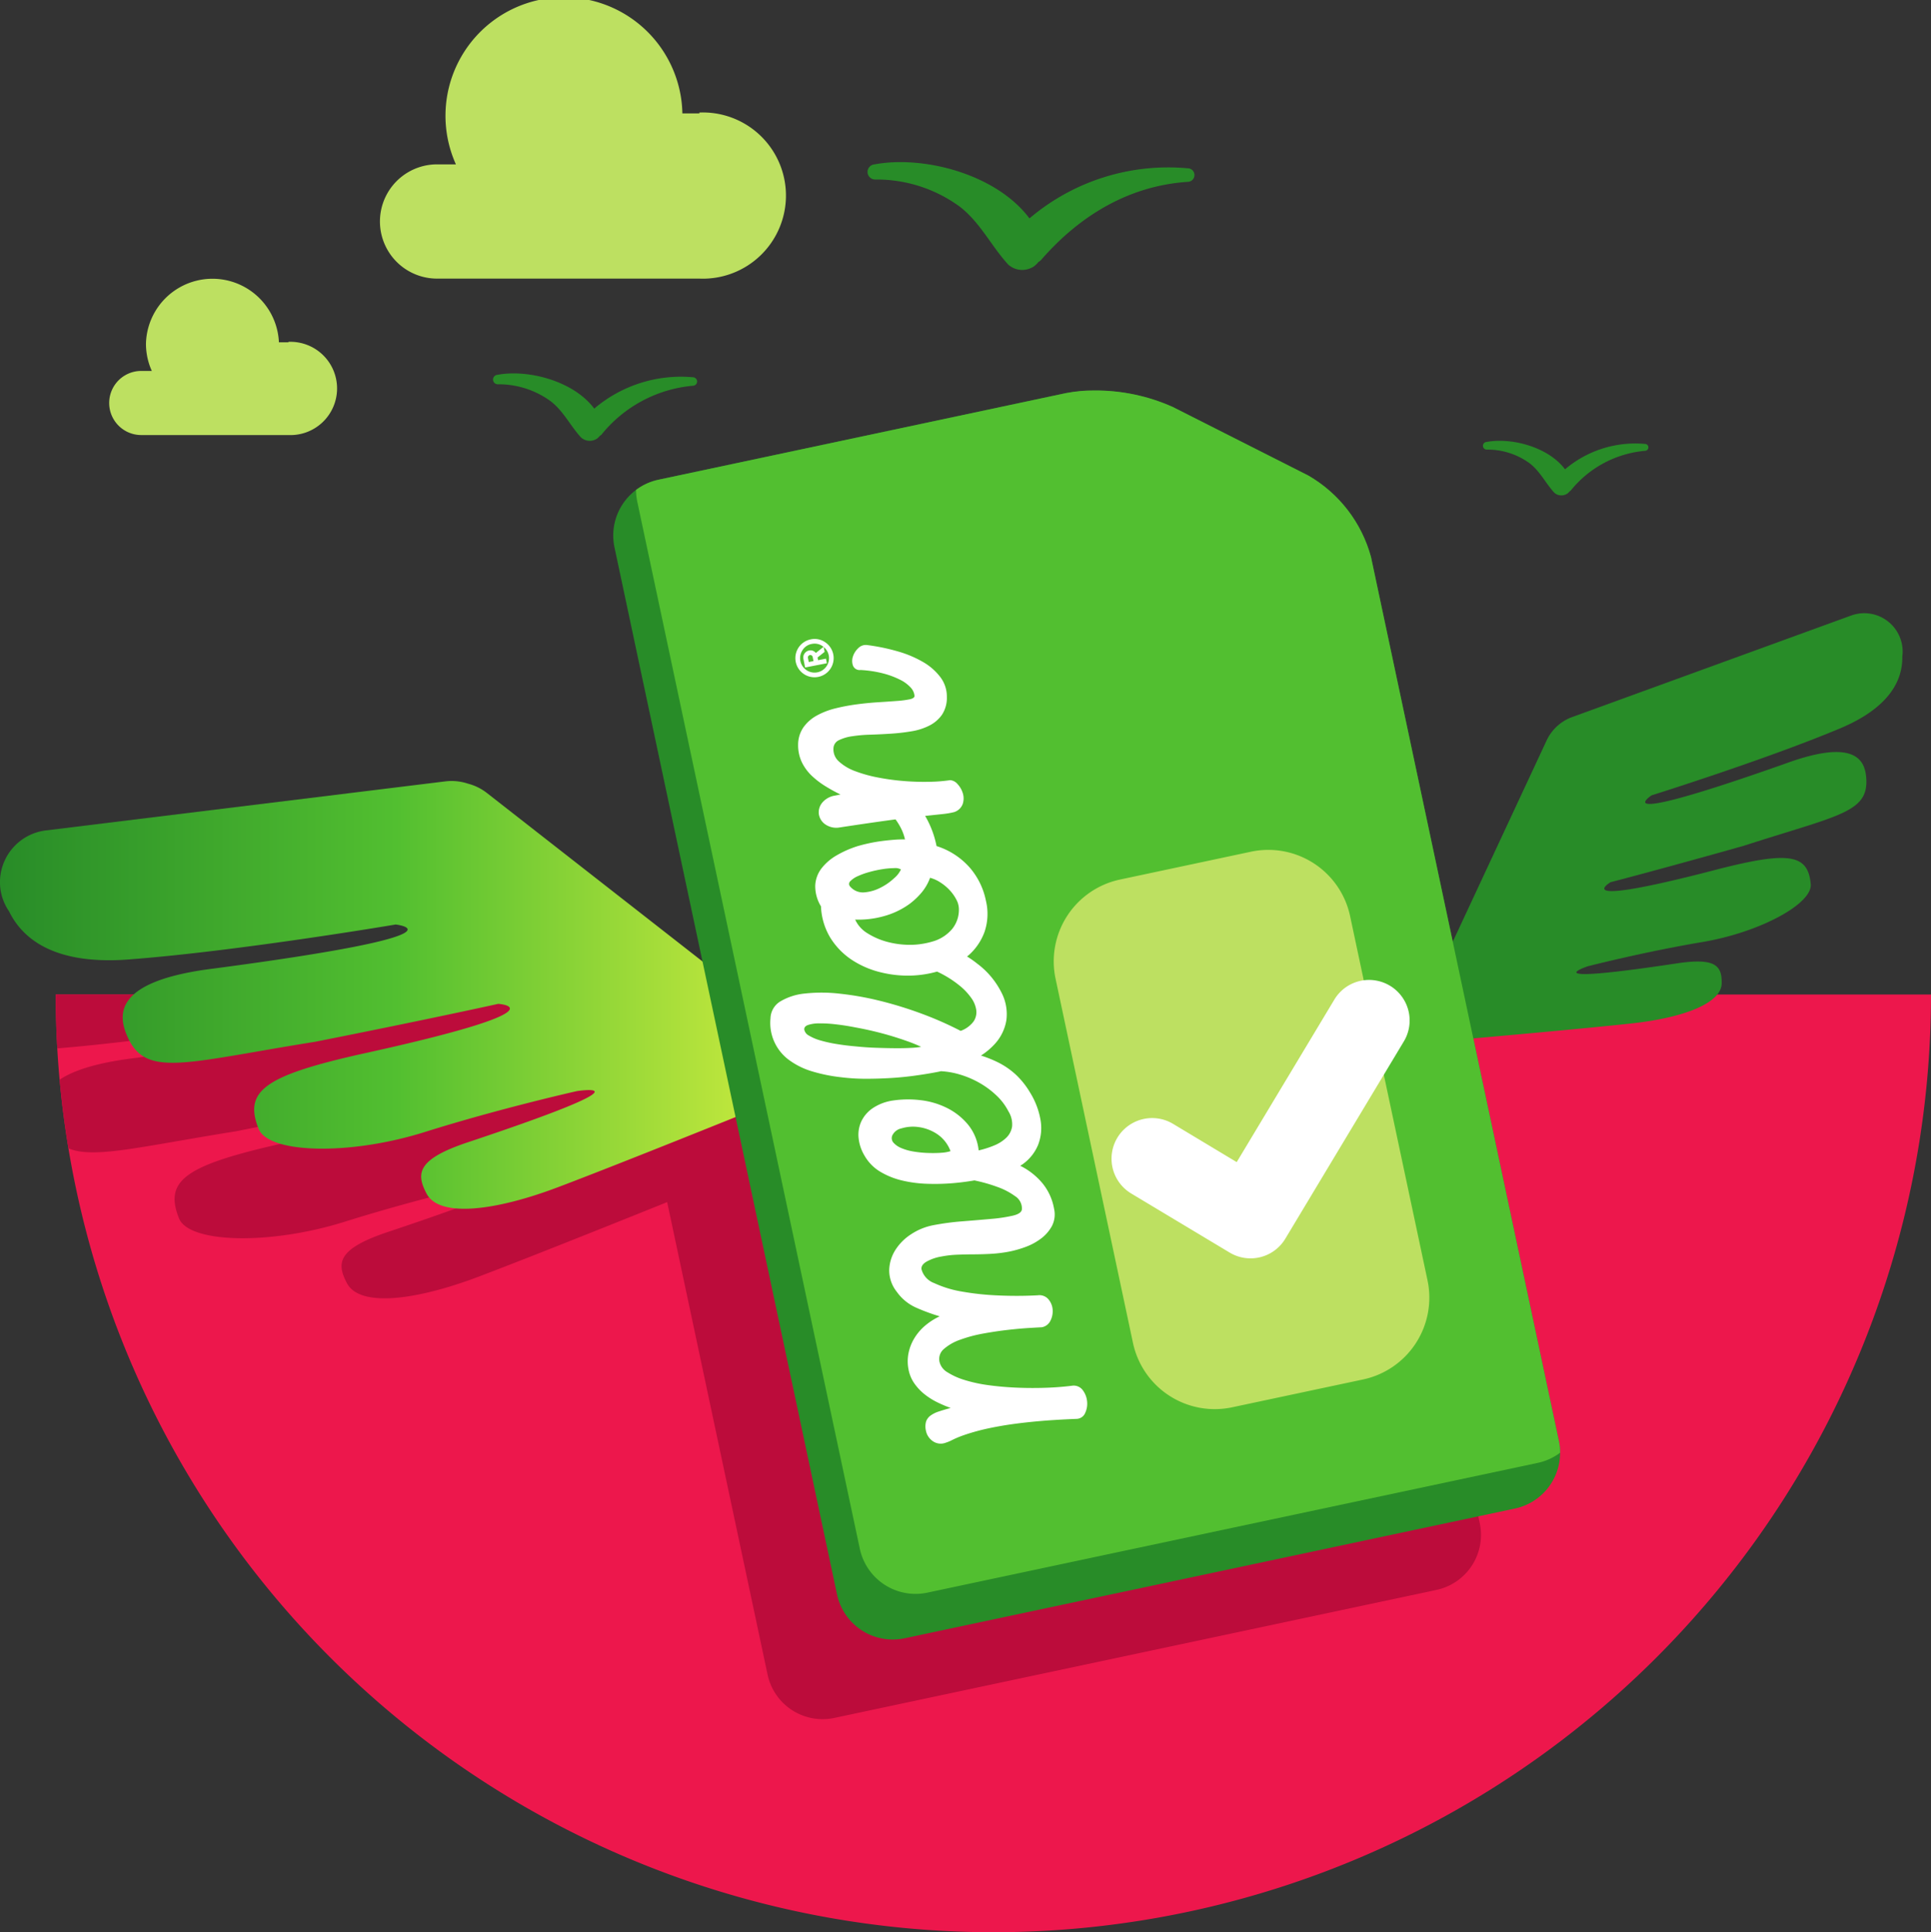 <?xml version="1.0" encoding="UTF-8"?>
<svg xmlns="http://www.w3.org/2000/svg" xmlns:xlink="http://www.w3.org/1999/xlink" id="Melon-Mobile-Activate-Your-SIM" width="252.2" height="252.331" viewBox="0 0 252.2 252.331">
  <rect x="0" y="0" width="252.2" height="252.331" fill="#333333" stroke="none"/>
  <defs>
    <clipPath id="clip-path">
      <path id="Path_1831" data-name="Path 1831" d="M459.443,401.309a122.461,122.461,0,1,0,244.922,0Z" transform="translate(-459.443 -401.309)" fill="none"></path>
    </clipPath>
    <linearGradient id="linear-gradient" y1="0.5" x2="1" y2="0.5" gradientUnits="objectBoundingBox">
      <stop offset="0" stop-color="#288c28"></stop>
      <stop offset="0.499" stop-color="#52bf30"></stop>
      <stop offset="0.984" stop-color="#cbeb3e"></stop>
      <stop offset="1" stop-color="#cbeb3e"></stop>
    </linearGradient>
    <clipPath id="clip-path-2">
      <path id="Path_1840" data-name="Path 1840" d="M574.6,340.974l-53.248,11.318a7.446,7.446,0,0,0-5.736,8.832L544.679,497.85a7.447,7.447,0,0,0,8.831,5.736l79.713-16.944a7.446,7.446,0,0,0,5.736-8.831L614.423,362.383a17.6,17.6,0,0,0-8.193-10.643l-17.7-8.953a24.64,24.64,0,0,0-10.278-2.154,17.821,17.821,0,0,0-3.65.341" transform="translate(-515.453 -340.633)" fill="none"></path>
    </clipPath>
  </defs>
  <path id="Path_1828" data-name="Path 1828" d="M704.365,401.309H459.443a122.461,122.461,0,1,0,244.922,0" transform="translate(-452.165 -271.439)" fill="#ed174c"></path>
  <g id="Group_68336" data-name="Group 68336" transform="translate(7.278 129.87)">
    <g id="Group_68335" data-name="Group 68335" clip-path="url(#clip-path)">
      <path id="Path_1829" data-name="Path 1829" d="M546.9,419.7l-37.46-29.267a8.064,8.064,0,0,0-5.408-1.521l-52.2,6.409a6.817,6.817,0,0,0-5.935,7.6,6.744,6.744,0,0,0,1.128,2.952c1.59,3.247,5.446,7.054,15.562,6.3,14.209-1.063,34.934-4.568,34.934-4.568s10.678,1.2-23.7,5.742c-12.887,1.582-12.562,5.858-11.461,8.583,2.349,5.814,7.231,3.771,24.681.982,15.055-2.986,23.881-4.947,23.881-4.947s9.328.61-18.225,6.625c-12.286,2.791-15.054,4.779-13.061,9.711,1.292,3.2,11.786,3.513,21.695.4s19.871-5.344,19.871-5.344,10.778-1.656-14.21,6.67c-6.638,2.211-6.848,4.047-5.434,6.722,1.7,3.206,9.091,2.2,17.081-.811s26.284-10.4,26.284-10.4l-.01-.02A6.8,6.8,0,0,0,546.9,419.7" transform="translate(-463.523 -405.043)" fill="#bc0c3b"></path>
      <path id="Path_1830" data-name="Path 1830" d="M580.876,352.439a24.229,24.229,0,0,0-13.741-1.789L514.6,361.818a7.346,7.346,0,0,0-5.658,8.714l28.672,134.892a7.346,7.346,0,0,0,8.713,5.659l78.644-16.717a7.347,7.347,0,0,0,5.659-8.713L606.423,371.774a17.36,17.36,0,0,0-8.083-10.5Z" transform="translate(-444.642 -416.608)" fill="#bc0c3b"></path>
    </g>
  </g>
  <path id="Path_1832" data-name="Path 1832" d="M582.792,318.5a27.969,27.969,0,0,0-20.648,6.544c-4.286-5.75-13.775-8.256-20.226-7.056a.991.991,0,0,0,.1,1.979,18.388,18.388,0,0,1,11.058,3.569c2.665,2.085,4.051,5.074,6.279,7.521a2.717,2.717,0,0,0,2.724.569,2.533,2.533,0,0,0,.645-.313,3.025,3.025,0,0,0,.578-.559,2.346,2.346,0,0,0,.344-.263c5.01-5.777,11.475-9.725,19.232-10.223a.885.885,0,0,0-.092-1.767Z" transform="translate(-427.691 -296.524)" fill="#288c28"></path>
  <path id="Path_1833" data-name="Path 1833" d="M516.558,347.63a1.626,1.626,0,0,0,.4-.2,1.921,1.921,0,0,0,.361-.35,1.564,1.564,0,0,0,.216-.165,17.314,17.314,0,0,1,12.025-6.391.554.554,0,0,0-.057-1.1,17.484,17.484,0,0,0-12.91,4.092c-2.679-3.595-8.613-5.164-12.644-4.412a.619.619,0,0,0,.065,1.236,11.5,11.5,0,0,1,6.912,2.231c1.667,1.3,2.534,3.172,3.926,4.7A1.694,1.694,0,0,0,516.558,347.63Z" transform="translate(-438.981 -290.156)" fill="#288c28"></path>
  <path id="Path_1834" data-name="Path 1834" d="M533.735,316.217h-2.219a15.472,15.472,0,1,0-29.579,6.657h-2.461a7.46,7.46,0,1,0,0,14.92h34.259a10.854,10.854,0,1,0,0-21.689Z" transform="translate(-442.393 -301.41)" fill="#bde061"></path>
  <path id="Path_1835" data-name="Path 1835" d="M488.226,337.716H486.98a8.687,8.687,0,0,0-17.363.178,8.594,8.594,0,0,0,.764,3.558H469a4.186,4.186,0,1,0,0,8.372h19.226a6.091,6.091,0,1,0,0-12.171Z" transform="translate(-450.553 -293.011)" fill="#bde061"></path>
  <g id="Group_68337" data-name="Group 68337" transform="translate(0 101.989)">
    <path id="Path_1836" data-name="Path 1836" d="M512.028,379.911l-52.2,6.409a6.816,6.816,0,0,0-5.936,7.6,6.732,6.732,0,0,0,1.128,2.954c1.589,3.247,5.446,7.054,15.561,6.3,14.21-1.062,34.935-4.568,34.935-4.568s10.678,1.2-23.7,5.742c-12.887,1.583-12.562,5.858-11.461,8.583,2.349,5.815,7.232,3.773,24.679.983,15.057-2.986,23.883-4.948,23.883-4.948s9.328.61-18.225,6.625c-12.286,2.791-15.054,4.78-13.062,9.711,1.293,3.2,11.787,3.514,21.7.4s19.871-5.344,19.871-5.344,10.778-1.655-14.21,6.672c-6.638,2.211-6.847,4.046-5.433,6.722,1.694,3.206,9.09,2.2,17.081-.811s26.282-10.4,26.282-10.4l-.01-.018A6.8,6.8,0,0,0,554.9,410.7l-37.46-29.267a6.786,6.786,0,0,0-2.474-1.221,6.879,6.879,0,0,0-2.141-.35,6.565,6.565,0,0,0-.793.049" transform="translate(-453.844 -379.862)" fill="url(#linear-gradient)"></path>
  </g>
  <path id="Path_1837" data-name="Path 1837" d="M597.943,411.385l14.883-31.914a5.955,5.955,0,0,1,3.056-2.824l36.608-13.324a5.012,5.012,0,0,1,6.72,5.347c.043,2.678-1.222,6.487-8.154,9.389-9.736,4.078-24.594,8.733-24.594,8.733s-6.644,4.385,17.576-4.181c9.038-3.29,10.261-.359,10.451,1.81.4,4.628-3.5,4.922-15.96,8.949-10.941,3.091-17.425,4.766-17.425,4.766s-5.951,3.54,14.256-1.756c9.049-2.289,11.544-1.908,11.887,2.016.222,2.545-6.6,6.283-14.186,7.558s-14.912,3.155-14.912,3.155-7.671,2.531,11.622-.376c5.126-.772,5.881.368,5.848,2.609-.04,2.686-5.261,4.507-11.547,5.209s-20.846,1.975-20.846,1.975v-.016a5.04,5.04,0,0,1-5.285-7.127" transform="translate(-410.756 -282.927)" fill="#288c28"></path>
  <path id="Path_1838" data-name="Path 1838" d="M588.529,342.787a24.56,24.56,0,0,0-13.928-1.812l-53.25,11.318a7.446,7.446,0,0,0-5.734,8.832l29.062,136.725a7.445,7.445,0,0,0,8.831,5.736l79.713-16.943a7.448,7.448,0,0,0,5.736-8.832L614.423,362.384a17.6,17.6,0,0,0-8.193-10.644Z" transform="translate(-435.361 -289.642)" fill="#288c28"></path>
  <g id="Group_68339" data-name="Group 68339" transform="translate(80.091 50.991)">
    <g id="Group_68338" data-name="Group 68338" clip-path="url(#clip-path-2)">
      <path id="Path_1839" data-name="Path 1839" d="M590.82,338.2a24.56,24.56,0,0,0-13.928-1.812l-53.25,11.318a7.446,7.446,0,0,0-5.734,8.832L546.97,493.266A7.445,7.445,0,0,0,555.8,499l79.713-16.943a7.448,7.448,0,0,0,5.736-8.832L616.714,357.8a17.6,17.6,0,0,0-8.193-10.644Z" transform="translate(-514.765 -342.008)" fill="#52bf30"></path>
    </g>
  </g>
  <path id="Path_1841" data-name="Path 1841" d="M570.056,451.165a10.921,10.921,0,0,0,12.954,8.412l17.1-3.635a10.923,10.923,0,0,0,8.414-12.955l-10.107-47.552a10.922,10.922,0,0,0-12.955-8.412l-17.1,3.635a10.922,10.922,0,0,0-8.414,12.955Z" transform="translate(-422.084 -275.797)" fill="#bde061"></path>
  <path id="Path_1842" data-name="Path 1842" d="M545.916,395.653a10.55,10.55,0,0,1,1.5-.131,1.5,1.5,0,0,1,.878.172,3.314,3.314,0,0,1-.891,1.143,7.464,7.464,0,0,1-1.788,1.244,5.573,5.573,0,0,1-2.107.607,2.177,2.177,0,0,1-1.855-.77.475.475,0,0,1,.029-.688,2.985,2.985,0,0,1,.967-.655,9.828,9.828,0,0,1,1.544-.551,14.917,14.917,0,0,1,1.723-.371m6.18,1.132a4.6,4.6,0,0,1,1.317.588,6.272,6.272,0,0,1,1.218,1,5.577,5.577,0,0,1,.884,1.229,2.684,2.684,0,0,1,.346,1.226,3.976,3.976,0,0,1-.885,2.648,5.216,5.216,0,0,1-2.233,1.53,10.707,10.707,0,0,1-2.371.494c-.208.017-.416.031-.63.035a11.411,11.411,0,0,1-3.14-.359,9.379,9.379,0,0,1-2.662-1.134,4.071,4.071,0,0,1-1.625-1.8,12.225,12.225,0,0,0,3.7-.433,10.379,10.379,0,0,0,3.371-1.589A9.443,9.443,0,0,0,551,398.7a6.435,6.435,0,0,0,1.1-1.919m-2.921,21.36q1,.363,1.755.718a10.631,10.631,0,0,1-1.355.138q-.907.051-2.057.042t-2.488-.056q-1.336-.045-2.656-.183-1.277-.109-2.483-.307a17.4,17.4,0,0,1-2.119-.468,6.152,6.152,0,0,1-1.486-.627,1.127,1.127,0,0,1-.619-.777q-.045-.421.491-.616a4.63,4.63,0,0,1,1.448-.209,16.87,16.87,0,0,1,2.142.122q1.23.136,2.61.408,1.152.207,2.357.493t2.33.624q1.125.339,2.128.7m4.3,14.559a17.046,17.046,0,0,1-1.738.014,14.149,14.149,0,0,1-1.814-.186,6.86,6.86,0,0,1-1.577-.447,2.789,2.789,0,0,1-1.036-.714.888.888,0,0,1-.133-.962,1.7,1.7,0,0,1,1.19-.9,5.142,5.142,0,0,1,2.193-.174,5.766,5.766,0,0,1,2.4.88,4.6,4.6,0,0,1,1.806,2.27,4.994,4.994,0,0,1-1.287.214m-10.5-63.049a14.873,14.873,0,0,1,3.015.455,11.023,11.023,0,0,1,2.207.828,4.611,4.611,0,0,1,1.362,1.009,1.825,1.825,0,0,1,.5,1.071c.018.212-.186.365-.61.46a12.588,12.588,0,0,1-1.7.222q-1.063.08-2.427.166t-2.783.272a25.47,25.47,0,0,0-2.789.524,9.9,9.9,0,0,0-2.456.944,5.209,5.209,0,0,0-1.746,1.542,4,4,0,0,0-.69,2.271,5.166,5.166,0,0,0,.5,2.307,6.126,6.126,0,0,0,1.314,1.773,11.185,11.185,0,0,0,1.789,1.357q.979.6,1.929,1.061l-.761.148a2.7,2.7,0,0,0-1.647.948,1.955,1.955,0,0,0-.421,1.429,1.991,1.991,0,0,0,.736,1.294,2.537,2.537,0,0,0,1.821.507q4.288-.653,6.948-1.009c.179-.025.339-.046.512-.068.013.017.027.031.04.049a8.449,8.449,0,0,1,.685,1.123,6.445,6.445,0,0,1,.515,1.444,13.414,13.414,0,0,0-1.427.044q-.778.06-1.619.17t-1.668.289c-.551.12-1.052.247-1.505.382a13.347,13.347,0,0,0-2.695,1.188,6.757,6.757,0,0,0-1.985,1.7,3.978,3.978,0,0,0-.824,2.224,5.037,5.037,0,0,0,.749,2.744,8.551,8.551,0,0,0,1.256,4.154,9.438,9.438,0,0,0,2.8,2.85,12,12,0,0,0,3.779,1.617,14.607,14.607,0,0,0,4.172.409,14.1,14.1,0,0,0,3.153-.512c.19.088.38.178.572.279a13.9,13.9,0,0,1,2.493,1.651,8.016,8.016,0,0,1,1.408,1.521,3.553,3.553,0,0,1,.649,1.58,2.154,2.154,0,0,1-.357,1.487,3.657,3.657,0,0,1-1.682,1.225,44.694,44.694,0,0,0-5.086-2.242,50.127,50.127,0,0,0-5.461-1.685,38.87,38.87,0,0,0-5.261-.933,20.222,20.222,0,0,0-4.51-.021,7.735,7.735,0,0,0-3.212,1.019,2.666,2.666,0,0,0-1.308,2.228,6,6,0,0,0,2.5,5.491,9.815,9.815,0,0,0,2.993,1.447,20.983,20.983,0,0,0,3.718.749,26.4,26.4,0,0,0,3.233.2q1.652,0,3.3-.1t3.24-.325q1.591-.22,3.01-.5c.1-.02.192-.044.29-.065.02,0,.036.008.057.008a10.512,10.512,0,0,1,2.438.442,12.132,12.132,0,0,1,2.487,1.061,11.331,11.331,0,0,1,2.219,1.633,7.624,7.624,0,0,1,1.593,2.1,3.183,3.183,0,0,1,.477,1.99,2.574,2.574,0,0,1-.758,1.457,4.99,4.99,0,0,1-1.582,1.008,12.435,12.435,0,0,1-2.028.646,6.332,6.332,0,0,0-1.392-3.374,8.419,8.419,0,0,0-2.756-2.175,10.375,10.375,0,0,0-3.463-1.014,13.512,13.512,0,0,0-3.6.052,6.35,6.35,0,0,0-2.656,1.019,4.343,4.343,0,0,0-1.474,1.741,4.161,4.161,0,0,0-.334,2.164,5.542,5.542,0,0,0,.762,2.258,5.77,5.77,0,0,0,2.042,2.1,9.989,9.989,0,0,0,2.844,1.152,16.244,16.244,0,0,0,3.3.437,28.388,28.388,0,0,0,3.376-.082c.983-.083,1.914-.207,2.807-.36l.371.083a21.022,21.022,0,0,1,2.647.779,9.042,9.042,0,0,1,2.278,1.191,1.9,1.9,0,0,1,.9,1.691q-.031.579-1.162.854a20.3,20.3,0,0,1-2.86.43q-1.73.156-3.745.315a33.7,33.7,0,0,0-3.814.508,7.964,7.964,0,0,0-2.878,1.17,6.794,6.794,0,0,0-2.074,2.072,5.2,5.2,0,0,0-.8,2.616,4.509,4.509,0,0,0,.98,2.825,6.169,6.169,0,0,0,2.522,2.076,25.706,25.706,0,0,0,3.093,1.14,8.45,8.45,0,0,0-1.9,1.213,6.746,6.746,0,0,0-1.405,1.638,6.043,6.043,0,0,0-.768,1.962,5.432,5.432,0,0,0,0,2.119,4.7,4.7,0,0,0,.771,1.842,6.767,6.767,0,0,0,1.333,1.41,9.059,9.059,0,0,0,1.657,1.043,16.69,16.69,0,0,0,1.741.738q-.885.244-1.544.462a3.8,3.8,0,0,0-1.08.533,1.635,1.635,0,0,0-.585.779,2.394,2.394,0,0,0-.013,1.223,2.033,2.033,0,0,0,.3.731,2.22,2.22,0,0,0,.564.59,1.806,1.806,0,0,0,1.7.227,5.189,5.189,0,0,0,.88-.369,12.512,12.512,0,0,1,1.343-.567c.559-.2,1.243-.415,2.05-.63s1.807-.429,3-.637,2.6-.391,4.219-.551,3.513-.282,5.673-.367a1.252,1.252,0,0,0,1.069-.783,2.841,2.841,0,0,0,.243-1.518,2.877,2.877,0,0,0-.569-1.452,1.468,1.468,0,0,0-1.369-.577q-1.646.213-3.536.274t-3.774-.021q-1.882-.082-3.617-.32a18.887,18.887,0,0,1-3.11-.67,9.073,9.073,0,0,1-2.262-1.015,2.168,2.168,0,0,1-1.039-1.377,1.706,1.706,0,0,1,.589-1.677,6.435,6.435,0,0,1,2.118-1.2,18.175,18.175,0,0,1,2.987-.8q1.646-.3,3.192-.477t2.77-.251q1.223-.076,1.686-.095a1.535,1.535,0,0,0,1.145-.85,2.73,2.73,0,0,0,.291-1.457,2.333,2.333,0,0,0-.549-1.347,1.539,1.539,0,0,0-1.377-.523q-2.558.139-5.183.02a35.325,35.325,0,0,1-4.767-.51,14,14,0,0,1-3.588-1.1,2.662,2.662,0,0,1-1.655-1.778c-.073-.368.127-.7.6-1a6.053,6.053,0,0,1,2.019-.7,13.393,13.393,0,0,1,2.019-.231q1.051-.043,2.181-.047t2.3-.07a18.06,18.06,0,0,0,2.418-.308,14.04,14.04,0,0,0,1.972-.563,7.838,7.838,0,0,0,2.035-1.078A5.146,5.146,0,0,0,568,442.287a3.32,3.32,0,0,0,.289-2.3,7.2,7.2,0,0,0-1.527-3.329,8.918,8.918,0,0,0-2.721-2.181c-.055-.029-.113-.052-.168-.081.125-.082.257-.159.373-.247a5.816,5.816,0,0,0,1.959-2.48,6.087,6.087,0,0,0,.331-3.188,10,10,0,0,0-1.373-3.646,10.64,10.64,0,0,0-1.9-2.378,10.122,10.122,0,0,0-2.417-1.63,15.511,15.511,0,0,0-2.1-.827,8.948,8.948,0,0,0,1.864-1.579,6.018,6.018,0,0,0,1.455-3.047,6.1,6.1,0,0,0-.679-3.674,10.662,10.662,0,0,0-3.124-3.7,13.513,13.513,0,0,0-1.334-.94c.082-.069.17-.13.25-.2a7.493,7.493,0,0,0,2.035-3.016,7.323,7.323,0,0,0,.174-4.091,9.428,9.428,0,0,0-2.157-4.356,9.613,9.613,0,0,0-4.287-2.756,12.581,12.581,0,0,0-1.455-3.882c-.012-.02-.025-.036-.036-.055,1.008-.107,1.782-.187,2.311-.244a10.623,10.623,0,0,0,1.443-.244,1.758,1.758,0,0,0,1.156-1.069,2.313,2.313,0,0,0,.018-1.386,3.018,3.018,0,0,0-.681-1.2,1.4,1.4,0,0,0-.983-.526,20.326,20.326,0,0,1-2.669.213,32.466,32.466,0,0,1-3.3-.094,30.765,30.765,0,0,1-3.392-.454,17.709,17.709,0,0,1-3.016-.832,6.388,6.388,0,0,1-2.128-1.256,2.108,2.108,0,0,1-.731-1.725,1.212,1.212,0,0,1,.707-1.071,5.748,5.748,0,0,1,1.713-.512,18.7,18.7,0,0,1,2.365-.208q1.32-.041,2.7-.131a26.34,26.34,0,0,0,2.687-.307,8.027,8.027,0,0,0,2.333-.74,4.5,4.5,0,0,0,1.663-1.418,4,4,0,0,0,.642-2.333,4.191,4.191,0,0,0-.844-2.582,7.552,7.552,0,0,0-2.27-1.983,14.423,14.423,0,0,0-3.3-1.386,26.483,26.483,0,0,0-3.983-.824,1.378,1.378,0,0,0-1.178.408,2.587,2.587,0,0,0-.7,1.106,1.82,1.82,0,0,0,.012,1.165.938.938,0,0,0,.957.585M536.4,367.7a.3.3,0,0,1,.234.048.294.294,0,0,1,.133.2l.105.538-.619.12-.105-.537a.313.313,0,0,1,.252-.368m1.925-.421-.123-.633-.025-.021-1,.8a.862.862,0,0,0-.888-.32.928.928,0,0,0-.733,1.08l.221,1.134,2.842-.553-.116-.6-1.031.2-.068-.354Zm-1.678-1.034a1.823,1.823,0,0,1,1.421.291c.04.026.072.06.109.088l.018-.016.007.036a1.873,1.873,0,0,1,.376,2.51,1.889,1.889,0,1,1-3.134-2.11,1.81,1.81,0,0,1,1.2-.8m-.116-.6a2.5,2.5,0,1,0,1.875.381,2.4,2.4,0,0,0-1.875-.381" transform="translate(-430.625 -282.153)" fill="#fff"></path>
  <path id="Path_1843" data-name="Path 1843" d="M597.716,400.045v0a5.3,5.3,0,0,1,5.935,7.9l-15.438,25.693a5.3,5.3,0,0,1-7.272,1.812l-12.857-7.714v0a5.3,5.3,0,0,1,5.472-9.09l8.308,4.992,12.71-21.154a5.3,5.3,0,0,1,3.143-2.439Z" transform="translate(-420.342 -271.877)" fill="#fff"></path>
  <path id="Path_1844" data-name="Path 1844" d="M624.006,346.1a14.172,14.172,0,0,0-10.461,3.315c-2.171-2.912-6.977-4.182-10.245-3.574a.5.5,0,0,0,.053,1,9.308,9.308,0,0,1,5.6,1.808c1.351,1.057,2.053,2.57,3.181,3.809a1.372,1.372,0,0,0,1.379.287,1.3,1.3,0,0,0,.326-.157,1.515,1.515,0,0,0,.293-.283,1.258,1.258,0,0,0,.174-.133,14.029,14.029,0,0,1,9.744-5.179A.449.449,0,0,0,624.006,346.1Z" transform="translate(-409.144 -288.126)" fill="#288c28"></path>
</svg>
